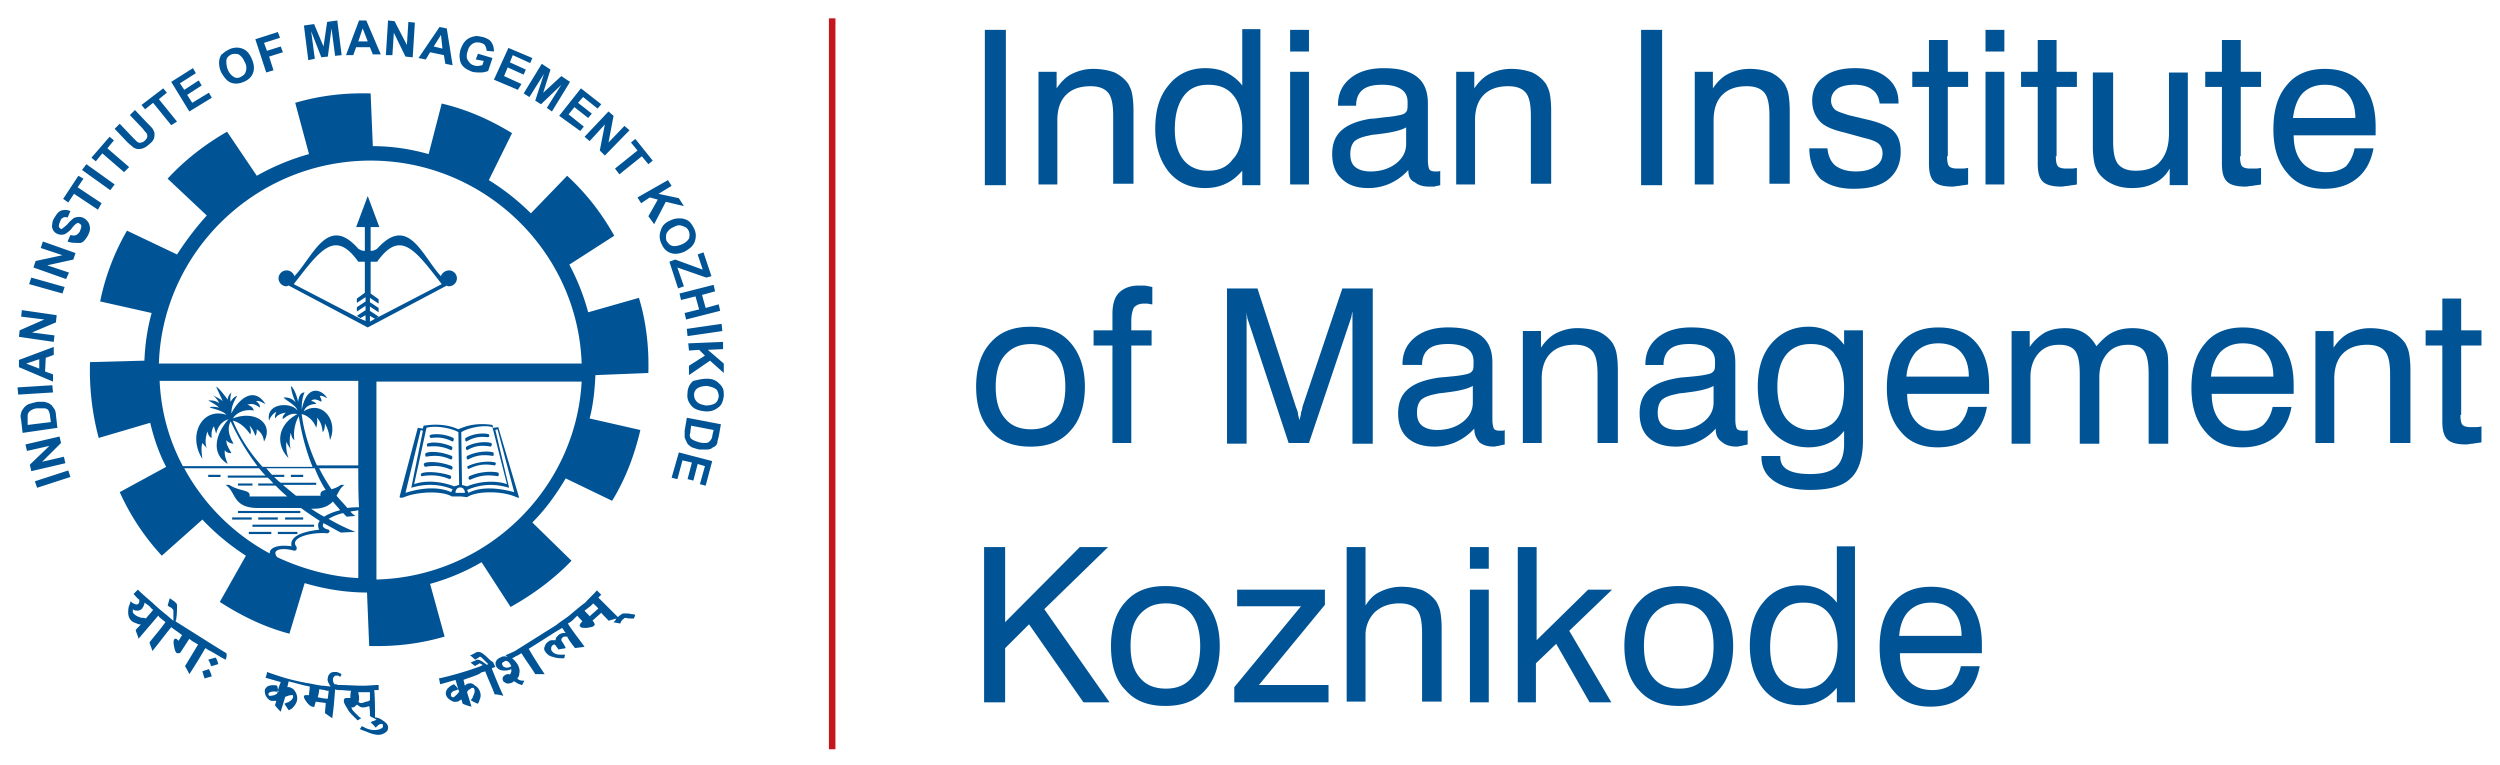 <svg xmlns="http://www.w3.org/2000/svg" width="183" height="56" fill="none" viewBox="0 0 183 56"><g clip-path="url(#a)"><g clip-path="url(#b)"><path fill="#005496" d="M143.534 48.767h1.38c-.16.899-.531 1.639-1.168 2.168-.637.528-1.433.793-2.442.793-1.168 0-2.07-.37-2.707-1.163-.69-.793-1.008-1.85-1.008-3.173 0-1.427.318-2.485 1.008-3.278.637-.793 1.593-1.163 2.76-1.163 1.168 0 2.123.37 2.76 1.11s.956 1.745.956 3.12v.634h-5.998c0 .846.212 1.534.637 2.01.424.475 1.008.687 1.751.687.584 0 1.062-.159 1.434-.423.318-.423.53-.793.637-1.322m-4.512-2.22h4.565c0-.794-.213-1.375-.584-1.798-.372-.423-.956-.635-1.646-.635s-1.221.212-1.645.635c-.372.37-.637 1.004-.69 1.797m-3.238-6.504v11.368h-1.327v-1.058c-.372.423-.743.74-1.221.952-.424.211-.955.317-1.486.317-1.115 0-1.964-.37-2.654-1.163-.637-.793-1.008-1.85-1.008-3.172 0-1.375.318-2.432 1.008-3.226.637-.793 1.539-1.216 2.654-1.216.584 0 1.115.106 1.539.318.425.211.85.528 1.168.951V39.99h1.327zm-1.274 7.19c0-1.004-.212-1.797-.637-2.326-.424-.528-1.008-.793-1.858-.793-.796 0-1.38.265-1.804.846-.425.582-.637 1.375-.637 2.432q0 1.428.637 2.22c.424.53 1.061.794 1.804.794.797 0 1.38-.264 1.805-.846.478-.529.69-1.322.69-2.326m-15.605.054c0-1.375.371-2.485 1.061-3.226.69-.793 1.646-1.163 2.92-1.163s2.229.37 2.919 1.163c.69.794 1.062 1.85 1.062 3.226 0 1.374-.372 2.485-1.062 3.225-.69.793-1.645 1.163-2.919 1.163s-2.23-.37-2.92-1.163c-.69-.74-1.061-1.85-1.061-3.225m1.433 0c0 1.004.212 1.797.69 2.326q.637.793 1.911.793c.796 0 1.433-.264 1.858-.793.424-.529.637-1.322.637-2.326s-.213-1.798-.637-2.327-1.062-.793-1.858-.793c-.849 0-1.433.264-1.911.793s-.69 1.27-.69 2.327m-9.236 4.124V40.043h1.38v6.82l3.769-3.7h1.752l-3.132 3.013 3.078 5.234h-1.592l-2.442-4.282-1.486 1.428v2.855zm-3.503 0v-8.248h1.38v8.248zm0-9.782v-1.586h1.38v1.586zm-3.503 9.782v-5.076c0-.793-.106-1.375-.372-1.692q-.398-.476-1.274-.476c-.743 0-1.327.212-1.804.635a2.35 2.35 0 0 0-.69 1.691v4.865h-1.38V40.043h1.38v4.283c.265-.423.583-.793 1.061-1.005a3.5 3.5 0 0 1 1.539-.37c.637 0 1.168.106 1.593.264.425.212.743.476 1.008.846.107.212.213.423.266.688s.106.687.106 1.269v5.34h-1.433zm-7.113-8.248v1.11l-4.83 5.869h5.096v1.268h-6.9V50.3l4.883-5.921H90.56v-1.216zm-15.658 4.124c0-1.375.371-2.485 1.061-3.226.69-.793 1.646-1.163 2.92-1.163s2.23.37 2.92 1.163c.69.794 1.06 1.85 1.06 3.226 0 1.374-.37 2.485-1.06 3.225-.69.793-1.646 1.163-2.92 1.163s-2.23-.37-2.92-1.163c-.743-.74-1.061-1.85-1.061-3.225m1.433 0c0 1.004.212 1.797.69 2.326q.638.793 1.91.793c.797 0 1.434-.264 1.859-.793.424-.529.637-1.322.637-2.326s-.213-1.798-.637-2.327-1.062-.793-1.858-.793c-.85 0-1.433.264-1.911.793s-.69 1.27-.69 2.327M72.036 51.41V40.043h1.54v5.499l5.467-5.499h2.07l-4.671 4.547 4.777 6.82h-1.911l-3.981-5.71-1.752 1.745v3.965zm108.069-21.043c0 .37.053.634.159.74s.319.159.584.159h.319c.106 0 .265 0 .477-.053v1.163c-.212.053-.424.053-.637.105-.159 0-.371.053-.477.053-.637 0-1.115-.105-1.38-.37-.266-.264-.372-.687-.372-1.322v-5.551h-1.221v-1.11h1.221v-2.327h1.38v2.327h1.486v1.11h-1.486v5.076zm-5.149 2.115v-5.076c0-.793-.106-1.375-.371-1.692q-.398-.476-1.274-.476c-.796 0-1.38.212-1.805.635-.424.423-.637 1.057-.637 1.85v4.706h-1.38v-8.195h1.327v1.216c.319-.476.69-.846 1.115-1.058.425-.211.955-.37 1.539-.37.637 0 1.168.106 1.593.265.424.21.743.475 1.008.845.106.212.212.423.265.688s.107.687.107 1.269v5.34h-1.487zm-8.598-2.697h1.38c-.16.899-.531 1.64-1.168 2.168s-1.433.793-2.442.793c-1.168 0-2.07-.37-2.707-1.163-.69-.793-1.008-1.85-1.008-3.173 0-1.427.318-2.485 1.008-3.278.637-.793 1.593-1.163 2.76-1.163 1.168 0 2.123.37 2.76 1.11s.956 1.745.956 3.12v.634h-5.998c0 .846.212 1.534.637 2.01.424.475 1.008.687 1.751.687.584 0 1.062-.159 1.381-.423.371-.37.583-.793.69-1.322m-4.512-2.22h4.565c0-.794-.213-1.375-.584-1.798-.372-.423-.956-.635-1.646-.635s-1.221.212-1.645.635c-.372.423-.637 1.057-.69 1.797m-4.565 4.917v-5.076c0-.846-.106-1.375-.318-1.692s-.637-.476-1.168-.476c-.69 0-1.168.212-1.539.635-.372.423-.584 1.004-.584 1.744v4.865h-1.433v-5.076c0-.846-.107-1.375-.319-1.692s-.637-.476-1.168-.476c-.69 0-1.167.212-1.539.635s-.584 1.004-.584 1.744v4.865h-1.38v-8.248h1.327v1.163c.319-.476.69-.793 1.115-1.058.424-.211.902-.317 1.486-.317.531 0 .955.106 1.327.317.371.212.69.529.955 1.005.372-.423.743-.793 1.168-1.005s.902-.317 1.486-.317c.531 0 1.009.106 1.38.265.425.21.69.475.903.845.106.212.212.476.265.74.053.318.053.74.053 1.375v5.235zm-13.217-2.697h1.38c-.159.899-.53 1.64-1.167 2.168s-1.433.793-2.442.793c-1.168 0-2.07-.37-2.707-1.163-.69-.793-1.009-1.85-1.009-3.173 0-1.427.319-2.485 1.009-3.278.637-.793 1.592-1.163 2.76-1.163s2.123.37 2.76 1.11.956 1.745.956 3.12v.634h-5.998c0 .846.212 1.534.637 2.01.424.475 1.008.687 1.751.687.584 0 1.062-.159 1.38-.423.372-.37.584-.793.69-1.322m-4.511-2.22h4.564c0-.794-.212-1.375-.583-1.798-.372-.423-.956-.635-1.646-.635s-1.221.212-1.645.635c-.372.423-.637 1.057-.69 1.797m-4.512 3.912c-.319.423-.69.74-1.168.952-.424.211-.955.317-1.486.317-1.115 0-2.017-.423-2.707-1.216s-1.009-1.903-1.009-3.225.319-2.38 1.009-3.173 1.592-1.216 2.707-1.216a3.2 3.2 0 0 1 1.433.318c.425.211.796.528 1.168 1.004v-1.057h1.38v8.09c0 1.268-.319 2.22-.902 2.748-.584.582-1.593.846-2.973.846-1.115 0-1.964-.211-2.601-.634s-.955-1.005-.955-1.798v-.053h1.38v.053c0 .423.159.74.531.952.371.211.902.317 1.645.317.902 0 1.486-.159 1.911-.529.372-.317.584-.898.584-1.639v-1.057zm-2.495-6.292c-.796 0-1.38.265-1.805.793-.424.53-.636 1.322-.636 2.327s.212 1.744.636 2.326a2.27 2.27 0 0 0 1.805.846c.849 0 1.486-.264 1.858-.74.425-.529.584-1.27.584-2.327q0-1.585-.637-2.379c-.319-.581-.956-.846-1.805-.846m-7.112 3.067q-.558.317-1.911.476c-.319.053-.584.053-.743.105-.531.106-.85.212-1.115.423q-.319.318-.319.952c0 .423.107.74.372.952q.398.317 1.115.317c.743 0 1.38-.212 1.857-.582s.744-.846.744-1.427zm.159 3.12a4 4 0 0 1-1.38 1.004 3.8 3.8 0 0 1-1.54.317c-.849 0-1.486-.212-1.963-.634s-.69-1.058-.69-1.798.212-1.322.69-1.745c.477-.423 1.167-.687 2.123-.846.265-.053.584-.053 1.008-.105.69-.053 1.168-.16 1.327-.212a.55.55 0 0 0 .319-.264c.053-.106.053-.318.053-.635q0-.634-.478-.951c-.318-.212-.796-.318-1.38-.318-.637 0-1.115.106-1.433.37-.319.265-.478.635-.478 1.163h-1.327v-.052c0-.846.319-1.48.902-1.957.584-.475 1.381-.74 2.442-.74 1.115 0 1.911.212 2.442.635s.796 1.057.796 1.956v4.124c0 .37.053.582.106.687s.212.159.425.159h.159c.053 0 .159 0 .212-.053v1.057c-.159.053-.318.053-.424.106-.106 0-.266.053-.372.053-.478 0-.796-.106-1.061-.317-.372-.265-.478-.529-.478-1.005m-8.652 1.11v-5.076c0-.793-.106-1.375-.372-1.692q-.398-.476-1.274-.476c-.796 0-1.38.212-1.804.635s-.637 1.057-.637 1.85v4.706h-1.38v-8.195h1.327v1.216c.318-.476.69-.846 1.114-1.058.425-.211.956-.37 1.54-.37.637 0 1.167.106 1.592.265.425.21.743.475 1.009.845.106.212.212.423.265.688s.106.687.106 1.269v5.34h-1.486zm-9.13-4.23q-.556.317-1.911.476c-.318.053-.583.053-.743.105-.53.106-.849.212-1.114.423q-.32.318-.319.952c0 .423.106.74.372.952q.398.317 1.114.317c.744 0 1.381-.212 1.858-.582s.743-.846.743-1.427zm.106 3.12a4 4 0 0 1-1.38 1.004 3.8 3.8 0 0 1-1.539.317c-.849 0-1.486-.212-1.964-.634s-.69-1.058-.69-1.798.212-1.322.69-1.745 1.168-.687 2.123-.846c.266-.053.584-.053 1.009-.105.69-.053 1.168-.16 1.327-.212a.54.54 0 0 0 .318-.264c.053-.106.053-.318.053-.635q0-.634-.477-.951c-.319-.212-.796-.318-1.38-.318-.637 0-1.115.106-1.433.37-.319.265-.478.635-.478 1.163h-1.433v-.052c0-.846.318-1.48.902-1.957.584-.475 1.38-.74 2.442-.74 1.114 0 1.91.212 2.441.635s.796 1.057.796 1.956v4.124c0 .37.054.582.107.687s.212.159.424.159h.159c.054 0 .16 0 .213-.053v1.057c-.159.053-.319.053-.425.106-.106 0-.265.053-.371.053-.478 0-.797-.106-1.062-.317-.212-.265-.372-.529-.372-1.005m-16.666-8.566v9.676h-1.434V21.115h2.23l2.813 8.671c.106.264.16.423.16.582.052.158.052.264.105.37.053-.212.107-.37.107-.529.053-.159.106-.317.106-.423l2.92-8.67h2.228v11.367H99v-9.676c-.053.159-.053.317-.106.476l-.16.476-2.918 8.67h-1.487l-2.866-8.67-.16-.476c0-.106-.052-.317-.052-.476m-9.82 9.676v-7.191h-1.38v-1.11h1.38v-1.216c0-.688.16-1.216.478-1.534.318-.317.796-.528 1.433-.528h.371c.16 0 .372.052.637.105v1.27c-.159 0-.265-.053-.371-.053h-.266c-.318 0-.53.105-.69.264-.106.158-.212.529-.212 1.004v.688h1.486v1.11h-1.486v7.138h-1.38zm-9.979-4.177c0-1.375.372-2.485 1.062-3.226.69-.792 1.645-1.163 2.92-1.163 1.273 0 2.228.37 2.918 1.163.69.794 1.062 1.851 1.062 3.226s-.371 2.485-1.062 3.225c-.69.793-1.645 1.163-2.919 1.163s-2.23-.37-2.92-1.163c-.69-.74-1.06-1.798-1.06-3.225m1.433 0c0 1.004.213 1.797.69 2.326q.638.793 1.911.793c.796 0 1.433-.264 1.858-.793s.637-1.322.637-2.326-.212-1.798-.637-2.327-1.062-.793-1.858-.793c-.85 0-1.433.265-1.91.793-.478.53-.69 1.322-.69 2.327m99.47-17.448h1.381c-.16.899-.531 1.64-1.168 2.168s-1.433.793-2.442.793c-1.168 0-2.07-.37-2.707-1.163-.69-.793-1.008-1.85-1.008-3.173 0-1.427.318-2.485 1.008-3.278.637-.793 1.593-1.163 2.76-1.163 1.168 0 2.123.37 2.76 1.11s.956 1.745.956 3.12v.634h-5.998c0 .846.212 1.534.637 2.01.424.475 1.008.687 1.751.687.584 0 1.062-.159 1.434-.423.318-.37.53-.793.636-1.322m-4.511-2.22h4.565c0-.794-.213-1.375-.584-1.798-.372-.423-.956-.635-1.646-.635s-1.221.212-1.645.635c-.372.423-.584 1.004-.69 1.797m-3.875 2.802c0 .37.053.634.159.74s.319.159.584.159h.319c.106 0 .265 0 .477-.053v1.216c-.212.053-.424.053-.637.105-.159 0-.371.053-.477.053-.637 0-1.115-.105-1.38-.37-.266-.264-.372-.687-.372-1.322V6.364h-1.221v-1.11h1.221V2.927h1.38v2.327h1.486v1.11h-1.486v5.076zm-9.289-6.186v5.075c0 .793.106 1.375.372 1.692q.398.476 1.274.476c.796 0 1.433-.211 1.804-.687q.637-.714.637-2.062V5.307h1.38v8.247h-1.327v-1.216c-.265.476-.637.846-1.114 1.058-.478.264-1.009.37-1.646.37-.584 0-1.061-.106-1.486-.317a2.6 2.6 0 0 1-1.008-.846c-.107-.212-.213-.423-.266-.687a6.6 6.6 0 0 1-.106-1.27v-5.34h1.486zm-4.193 6.186c0 .37.053.634.159.74s.319.159.584.159h.319c.106 0 .265 0 .477-.053v1.216c-.212.053-.424.053-.637.105-.159 0-.371.053-.477.053-.637 0-1.115-.105-1.381-.37-.265-.264-.371-.687-.371-1.322V6.364h-1.221v-1.11h1.221V2.927h1.38v2.327h1.486v1.11h-1.486v5.076zm-5.149 2.115V5.254h1.38v8.248h-1.38zm0-9.782V2.187h1.38v1.586zm-2.813 7.667c0 .37.053.634.159.74s.319.159.584.159h.319c.106 0 .265 0 .477-.053v1.216c-.212.053-.424.053-.637.105-.159 0-.371.053-.477.053-.637 0-1.115-.105-1.38-.37-.266-.264-.372-.687-.372-1.322V6.364h-1.221v-1.11h1.221V2.927h1.38v2.327h1.486v1.11h-1.486v5.076zm-10.085-.582h1.327c.053.582.265 1.005.584 1.269.371.264.849.423 1.486.423.584 0 1.062-.106 1.433-.37.372-.212.531-.582.531-.952 0-.317-.106-.528-.265-.687s-.531-.317-1.009-.423l-1.539-.423c-.903-.212-1.486-.476-1.805-.846s-.531-.846-.531-1.48c0-.74.266-1.322.85-1.745.53-.423 1.327-.635 2.282-.635 1.009 0 1.752.212 2.335.688.584.476.85 1.057.85 1.85v.053h-1.38c-.053-.423-.213-.793-.531-1.005-.319-.264-.796-.37-1.327-.37s-1.009.106-1.274.318c-.265.211-.425.475-.425.846 0 .264.107.475.266.634s.531.264 1.008.423l1.327.317c.956.212 1.646.529 1.964.846.372.37.531.846.531 1.533 0 .846-.318 1.534-.902 2.01s-1.433.687-2.548.687c-1.062 0-1.858-.264-2.442-.74-.477-.529-.796-1.27-.796-2.22m-2.919 2.697V8.479c0-.793-.106-1.375-.372-1.692q-.398-.476-1.274-.476c-.796 0-1.38.212-1.804.635s-.637 1.057-.637 1.85v4.706h-1.38V5.254h1.327V6.47c.318-.476.69-.846 1.114-1.058a3.5 3.5 0 0 1 1.539-.37 4.6 4.6 0 0 1 1.593.265c.424.211.743.475 1.008.846.106.211.213.422.266.687.053.264.106.687.106 1.269v5.34h-1.486zm-9.395 0V2.187h1.539v11.368zm-8.068 0V8.479c0-.793-.107-1.375-.372-1.692q-.398-.476-1.274-.476c-.796 0-1.38.212-1.804.635s-.637 1.057-.637 1.85v4.706h-1.38V5.254h1.326V6.47c.319-.476.691-.846 1.115-1.058a3.5 3.5 0 0 1 1.539-.37 4.6 4.6 0 0 1 1.593.265c.424.211.743.475 1.008.846.106.211.213.422.266.687.053.264.106.687.106 1.269v5.34h-1.486zm-9.13-4.23q-.557.317-1.911.476c-.318.053-.584.053-.743.105-.53.106-.85.212-1.115.423q-.318.319-.318.952c0 .423.106.74.372.952q.398.317 1.114.317c.743 0 1.38-.212 1.858-.582s.743-.846.743-1.427zm.159 3.12a4 4 0 0 1-1.38 1.004 3.8 3.8 0 0 1-1.539.317c-.85 0-1.486-.211-1.964-.687-.478-.423-.69-1.058-.69-1.798s.212-1.322.69-1.745 1.168-.687 2.123-.846c.266 0 .584-.053 1.009-.105.69-.053 1.167-.159 1.327-.212a.54.54 0 0 0 .318-.264c.053-.106.053-.317.053-.635q0-.635-.478-.951c-.318-.212-.796-.318-1.38-.318-.637 0-1.114.106-1.433.37-.318.265-.477.635-.477 1.164h-1.327v-.053c0-.846.318-1.48.902-1.956s1.38-.74 2.442-.74c1.114 0 1.91.21 2.441.634.531.423.796 1.057.796 1.956v4.124c0 .37.054.582.107.687s.212.159.424.159h.159c.054 0 .16 0 .213-.053v1.058c-.159.052-.319.052-.425.105h-.371c-.478 0-.797-.105-1.062-.317-.372-.159-.478-.476-.478-.899m-8.652 1.11V5.254h1.38v8.248h-1.38zm0-9.782V2.187h1.38v1.586zM92.26 2.187v11.368h-1.327v-1.058c-.371.423-.743.74-1.22.952-.425.211-.956.317-1.487.317-1.114 0-1.964-.37-2.654-1.163-.637-.793-1.008-1.85-1.008-3.172 0-1.375.318-2.433 1.008-3.226.637-.793 1.54-1.216 2.654-1.216.584 0 1.115.106 1.54.318.424.211.849.528 1.167.951V2.134h1.327zm-1.327 7.138c0-1.005-.212-1.798-.637-2.327-.424-.528-1.008-.793-1.858-.793-.796 0-1.38.265-1.804.846-.425.582-.637 1.375-.637 2.432q0 1.428.637 2.221c.424.529 1.061.793 1.805.793.796 0 1.38-.264 1.804-.846.478-.476.69-1.269.69-2.326m-9.448 4.23V8.479c0-.793-.106-1.375-.371-1.692q-.399-.476-1.274-.476c-.796 0-1.38.212-1.805.635s-.637 1.057-.637 1.85v4.706h-1.38V5.254h1.327V6.47c.318-.476.69-.846 1.115-1.058.424-.211.955-.37 1.539-.37.637 0 1.168.106 1.592.265.425.211.743.475 1.009.846.106.211.212.422.265.687.053.264.106.687.106 1.269v5.34h-1.486zm-9.395 0V2.187h1.54v11.368z"/><path fill="#C4161C" d="M61.155 1.34h-.478v53.507h.477z"/><path fill="#005496" fill-rule="evenodd" d="M42.577 27.935H27.555v14.487c8.068-.212 14.597-6.61 15.022-14.487m-30.945-1.322h30.945c-.266-8.195-7.113-14.857-15.446-14.857-8.387 0-15.234 6.662-15.5 14.857m14.013 10.839c.106.105.212.211.371.317l-.637.053-.265-.265a4 4 0 0 0-1.062.423c.637.37 1.274.688 1.964.952l-1.061.053c-.425-.212-.85-.476-1.274-.687-.107.211-.053.37.371.475.106.106.106.159-.053.265-1.22-.106-2.866.317-2.282 1.004 0 .212 0 .265-.213.265-.69-.212-1.698-.159-1.22.475 1.804.847 3.874 1.428 5.944 1.534v-4.97c-.159.053-.371.053-.584.106m-1.274-.74c-.266.264-.637.528-1.433.528h-.16c.319.212.637.423.956.582.318-.212.743-.37 1.167-.476-.159-.212-.371-.423-.53-.635m-5.414-2.433h-5.468a15.44 15.44 0 0 0 6.264 6.24c-.053-.37.477-.688 1.592-.53-.16-.687.69-1.057 2.017-1.216-.106-.264-.106-.475.053-.634-.477-.317-.955-.635-1.38-.952h-3.238c-1.804-.053-1.486-1.163-2.282-1.692h.265c.85.53 1.593.318 1.487.846h2.76a12 12 0 0 1-.85-.793h-1.273v-.158h1.114c-.16-.159-.265-.318-.425-.423h-2.919v-.159h2.76c-.212-.211-.318-.37-.477-.529m4.087 0h-3.557c.16.159.266.318.425.476h.902v.159h-.743c.16.158.319.317.478.423h2.6v.158h-2.44q.477.398.955.793h1.804c-.053-.264.107-.37.372-.422a9 9 0 0 1-.796-1.587m3.184 0h-2.866c.266.53.584 1.058.903 1.534.212-.053.477-.159.69-.318h.265c-.319.212-.425.53-.584.793.265.318.53.582.796.9.319-.054.584-.054.85-.054-.054-.951-.054-1.903-.054-2.855m-12.845-.158h5.467a17.3 17.3 0 0 1-1.963-3.278c-.213.423-.213.898.212 1.639-.16 0-.425-.106-.531-.265 0 .37.212.635.372.952-.213 0-.372-.053-.478-.211-.053.37.106.74.212 1.004-1.061-.634-1.114-1.903.053-3.278-.424.159-.743.423-.902 1.057l-.16-.528c-.159.158-.212.581-.159.846q-.239-.08-.318-.476c-.106.317-.212.793-.053 1.216l-.319-.37c-.106.317-.053.687 0 1.163-1.114-1.745 0-3.807 1.752-3.225-.16-.212-.584-.37-1.22-.529.158-.106.424-.053.69 0-.213-.211-.532-.37-.797-.529.265 0 .53 0 .796.212-.053-.212-.265-.423-.424-.582.159.106.53.265.69.423-.107-.264-.372-.793-.478-1.057.212.106.53.529.85.951 0-.21.105-.37.265-.528-.053.211-.107.423-.053.687.106-.211.318-.423.477-.423-.265.423-.424.793-.424 1.27.53-1.058 1.645-2.01 2.494-.688-.265-.106-.424-.265-.69-.212.213.159.319.318.266.476-.319-.264-.584-.317-.903-.211.213.053.425.211.478.423-.637-.106-1.22.105-1.54.581 1.646-.634 3.026.37 2.283 1.692-.053-.37-.16-.634-.53-.899 0 .159 0 .37-.107.476-.106-.317-.265-.581-.424-.74.053.211.159.423.053.634-.478-.687-.903-.898-1.274-1.004.477 1.163 1.22 2.326 2.176 3.384h3.662c-.477-1.164-.796-2.38-1.008-3.701-.266.423-.425 1.163-.319 1.744-.159-.105-.212-.264-.265-.528-.106.317-.106.898 0 1.216-.106-.212-.265-.37-.318-.582-.053.37 0 .846.159 1.216-.956-.952-.85-2.432.637-3.225-.478-.106-.796.159-1.062.37-.053-.159.053-.317.213-.476-.372.053-.69.212-.744.423-.106-.158 0-.317.053-.476-.159.053-.424.318-.53.635-.266-1.322 1.645-1.375 2.07-.74-.053-.37-.85-.74-1.009-.952.106 0 .531-.053.903.37-.213-.37-.319-.846-.372-1.216.212.159.425.634.53 1.163.054-.37.16-.687.479-.687-.16.317-.213.74-.213 1.269.425-2.115 1.646-1.322 1.858-.846-.212-.106-.372-.212-.53-.159.052.159.159.264.105.423-.265-.159-.584-.264-.743-.053.16 0 .319.106.372.212-.478 0-.796.211-.902.528 1.326-.846 2.547.688 1.91 2.115-.053-.476-.159-.846-.371-1.216q0 .476-.16.635c-.052-.37-.106-.74-.424-1.058.053.265 0 .529-.053.74-.16-.475-.584-.898-1.062-1.004.16 1.322.584 2.59 1.115 3.754h3.025v-6.186H11.685c.106 2.273.69 4.335 1.698 6.239m-6.157-2.062a19.2 19.2 0 0 1-.637-5.552l3.981-.106c.053-1.216.212-2.326.53-3.489l-3.768-.846a17.1 17.1 0 0 1 1.964-5.181l3.663 1.744a22.6 22.6 0 0 1 2.176-2.855l-2.866-2.696c1.274-1.375 2.707-2.485 4.352-3.437l2.176 3.225a17.2 17.2 0 0 1 3.822-1.586L21.61 7.526c1.805-.528 3.61-.74 5.52-.687l.16 3.86c1.433 0 2.76.211 4.087.581l.956-3.7c1.804.422 3.503 1.162 5.148 2.167l-1.698 3.437a17.3 17.3 0 0 1 3.078 2.432l2.654-2.75c1.38 1.27 2.495 2.697 3.45 4.389l-3.29 2.115a16.5 16.5 0 0 1 1.38 3.49l3.715-1.058c.53 1.744.743 3.595.69 5.498l-3.875.159c-.053 1.11-.159 2.168-.424 3.172l3.715.846c-.424 1.798-1.061 3.543-2.07 5.182l-3.397-1.64c-.69 1.164-1.486 2.274-2.442 3.226l2.867 2.802c-1.274 1.322-2.76 2.432-4.459 3.384l-2.123-3.278a15.8 15.8 0 0 1-3.769 1.586l1.062 3.86c-1.805.528-3.61.74-5.52.687l-.16-3.913c-1.592 0-3.131-.264-4.564-.687l-1.115 3.7c-1.805-.475-3.45-1.268-5.096-2.325l1.911-3.384a17 17 0 0 1-3.185-2.644l-2.972 2.644a17.3 17.3 0 0 1-3.079-4.653l3.397-1.85c-.53-1.005-.902-2.115-1.167-3.226zM27.131 16.62v1.745q.239 0 .477-.159c2.283-2.537 3.291.53 4.671 2.01.053-.212.319-.423.584-.423.319 0 .584.264.584.581a.59.59 0 0 1-.584.582c-.053 0-.106 0-.159-.053l-5.786 3.066-5.785-3.066c-.053 0-.106.053-.16.053a.59.59 0 0 1-.583-.582c0-.317.265-.581.584-.581.265 0 .477.158.584.422 1.38-1.48 2.441-4.546 4.67-2.009q.24.159.478.159V16.62h-.637l.85-2.273.849 2.273zm0 2.538h.477c1.699-2.38 2.76-.899 4.725 1.64l-4.884 2.537-.371.211v-.422l.371.21.266-.158-.637-.423v-.317l.637.423v-.317l-.637-.423v-.317l.637.423v-.318l-.584-.423zm-.425 0h-.478c-1.698-2.38-2.76-.899-4.724 1.64l4.884 2.537.371.159v-.423l-.371.211-.266-.159.637-.422v-.318l-.637.423v-.317l.637-.423v-.317l-.637.423v-.317l.584-.423zm-7.802 18.717h1.433v.158h-1.433zm-2.76-3.12h-.903v.159h.902zm6.05 0h-.902v.159h.902zm-4.777.635h1.062v.158h-1.062zm3.45 2.485h1.327v.158h-1.327zm-3.874 0h1.433v.158h-1.433zm3.344 1.057h1.433v.159h-1.433zm-2.177 0h1.699v.159h-1.646v-.159zm.319-.529h4.512v.159h-4.512zM17.364 37.4h4.618v.158h-4.565V37.4zM37.906 48.66c.106.212.16.423.106.635a.48.48 0 0 1-.16.37s.054 0 .054.053c.053 0 .053.053.106.053.106.053.212.053.318.053h.053l-.159.317h-.053c-.106-.053-.159-.053-.265-.106s-.16-.106-.266-.159c0 0-.053 0-.106.053s-.053.053-.106.053c-.106.053-.212.053-.318.053a1.2 1.2 0 0 1-.266-.159q-.16-.317.16-.475c.053-.053.159-.053.212-.053s.106 0 .106.053c0-.053.053-.053.053-.106s.053-.106.053-.106v-.211c-.212.105-.371.105-.53.105-.266 0-.478-.105-.585-.317a.45.45 0 0 1 0-.37.54.54 0 0 1 .319-.264c.16-.106.318-.106.53-.053-.052-.053-.105-.053-.158-.106.212-.106.477-.211.69-.317l3.025-1.904c.319-.264.69-.475 1.008-.74.372-.317.744-.634 1.115-.899.266-.317.584-.581.85-.898l.318.317-.212.211 1.433 1.428.053-.053c.053-.053.159-.106.212-.159s.16-.053.212-.053c.213 0 .372 0 .531.053.053 0 .16 0 .266.053-.053.106-.053.159-.107.265-.212 0-.424 0-.637-.053-.053 0-.053.053-.159.106a.7.7 0 0 0-.159.211s0 .053-.053.106c-.16-.053-.319-.053-.478-.106l.106-.106c.053-.053.053-.105.107-.158-.213.053-.372.105-.584.158-.16-.211-.372-.37-.531-.581-.212.211-.425.37-.637.581.053.053.106.106.106.159a.16.16 0 0 1 .053.106c0 .052 0 .052-.053.105-.106.106-.265.106-.53.159-.266 0-.425 0-.478-.106q-.08-.08 0-.158s0-.053.053-.106l.106-.106c-.106-.158-.266-.264-.372-.423l-.318.317c-.106.106-.212.159-.372.265.372.581.797 1.11 1.221 1.692-.212.053-.425.053-.69.105-.212-.264-.425-.528-.584-.846h-.053c-.106 0-.212 0-.265.053s-.106.106-.106.159 0 .106.053.158c.106.16.212.318.265.476-.212.053-.371.053-.53.106-.054-.106-.16-.211-.213-.317-.053 0-.053-.053-.053-.053-.053 0-.106 0-.16.053-.053.053-.106.106-.106.211 0 .106 0 .159.053.212.107.158.319.264.584.264h.372c0 .106-.053.212-.053.264h-.265c-.213 0-.425-.052-.584-.105a.81.81 0 0 1-.531-.37.325.325 0 0 1-.053-.37c.053-.159.106-.265.265-.37a.4.4 0 0 1 .266-.106h.265c0-.106.053-.159.053-.212l.212-.211c.107-.053.213-.106.372-.106h.106c-.106-.106-.16-.264-.265-.37-.053.053-.106.053-.16.106-.053 0-.053.053-.106.053-.69.422-1.327.846-2.017 1.269-.053.052-.106.052-.159.105.372.635.743 1.216 1.168 1.85h-.69c-.319-.528-.69-1.004-1.009-1.533-.106.053-.159.106-.265.159-.16.053-.266.159-.425.212.212.158.319.317.425.475m-.478.106c-.053-.106-.106-.211-.16-.264-.105-.106-.212-.159-.318-.106-.053.053-.106.053-.159.106s-.053.105 0 .211.106.106.266.159c.106 0 .212 0 .371-.106m-21.922.74c-.159.053-.371.106-.53.159a7 7 0 0 1-.16-.529l.478-.158c.106.211.16.37.212.528m.478-.898c-.16.052-.318.105-.53.158-.054-.158-.107-.317-.213-.476.16-.053.372-.105.53-.158.107.105.16.317.213.476m.53-.318c-.424-.211-.795-.476-1.22-.687-.106-.053-.16-.106-.265-.159a37 37 0 0 1-1.168 1.904c-.106-.212-.212-.423-.319-.582l.956-1.586c-.106-.053-.16-.106-.265-.159a1.6 1.6 0 0 1-.372-.264c-.212.317-.372.582-.584.899q-.08.159-.16.158h-.158c-.107-.052-.16-.211-.213-.475-.053-.265-.053-.423 0-.53.053-.052.053-.052.106-.052.054 0 .107 0 .107.053.053.053.106.053.106.106.106-.159.159-.265.265-.423-.265-.212-.53-.37-.796-.582-.478.582-.902 1.163-1.38 1.745-.053-.212-.16-.423-.212-.635.371-.476.796-.951 1.167-1.48-.106-.106-.212-.159-.318-.264-.106-.053-.16-.159-.212-.212-.478.582-.956 1.11-1.434 1.692-.053-.212-.159-.423-.212-.634.106-.16.265-.265.372-.423-.107 0-.213 0-.266-.053-.159-.053-.318-.106-.424-.212-.213-.211-.266-.476-.213-.899 0-.105.107-.317.16-.528.106.105.159.158.212.158.16.106.318.106.372 0 .052-.053.052-.105.052-.158v-.106c-.159-.106-.265-.264-.424-.423l.318-.317c.319.317.69.634 1.062.951.265.265.584.53.902.794.213.158.425.37.637.528v-.74c0-.053-.053-.106-.106-.159l-.053-.053a1.2 1.2 0 0 1-.265-.158c.053-.159.106-.37.159-.529.106.053.212.159.318.212l.16.158c.053.053.053.106.053.159 0 .264 0 .581-.053.952 0 .053-.054.158-.054.211 1.274.793 2.495 1.586 3.716 2.326.053.212 0 .318-.053.476m-5.838-3.013c.16-.212.372-.423.531-.635-.053-.053-.16-.106-.212-.211-.106-.106-.266-.212-.425-.318 0 .053 0 .159-.053.212 0 .053-.053.106-.106.211q-.16.159-.319.159c-.159 0-.265 0-.371-.106v.212c0 .053.053.105.106.158.106.106.319.212.53.265.107 0 .213 0 .32.053m17.729 7.983c0 .159-.053.265-.213.37a.86.86 0 0 1-.477.159c-.213 0-.478-.053-.85-.212-.106-.052-.318-.105-.53-.211.053-.053.106-.159.159-.212l.318.16c.266.105.531.158.796.105.107 0 .213-.053.319-.106s.106-.106.106-.211c0-.053 0-.053-.053-.106h-.106a.4.4 0 0 0-.212.106l-.16.158c-.106-.106-.212-.264-.371-.37.053-.053.106-.106.212-.106.053-.053.16-.053.212-.105-.159-.106-.318-.159-.477-.265 0-.264 0-.476-.053-.74-.053.053-.16.053-.16.053-.106.053-.212.053-.318.053-.053 0-.106 0-.212-.053-.053-.053-.16-.106-.213-.159 0 .053 0 .053-.053.053l-.106.106c-.053.053-.106.053-.16.053h-.105c.053.053.053.053.053.105.053.106.159.212.212.265l.319.317c.053.053.106.053.159.106-.106.053-.16.106-.266.158l-.265-.264c-.212-.211-.372-.37-.478-.581-.159-.265-.265-.423-.265-.582 0-.053 0-.106.053-.159s.106-.053.16-.053h.265c0-.158 0-.37.053-.528-.266 0-.584-.053-.85-.053-.106 0-.212 0-.318-.053-.053.687-.106 1.428-.212 2.115-.16-.106-.372-.264-.531-.37 0-.265.053-.476.053-.74-.265-.053-.478-.053-.743-.106 0 .053 0 .106-.053.211 0 .053 0 .106-.053.159 0 0-.053.053-.107 0-.106 0-.265-.106-.424-.317-.16-.212-.213-.317-.213-.423 0-.053.054-.106.107-.106h.265c0-.212.053-.423.053-.635-.106 0-.212-.052-.318-.052-.425-.106-.796-.212-1.221-.318-.053.159-.053.265-.106.423h.106c.053 0 .106 0 .16.053.158.053.265.159.37.37a.88.88 0 0 1 .054.635q-.08.237-.319.476c-.053.053-.159.105-.265.158l-.319-.476c.107-.052.213-.105.266-.105.212-.106.318-.212.371-.37v-.106c0-.053-.053-.053-.053-.053-.053 0-.159 0-.318.053-.106.053-.213.053-.213.106-.106.37-.212.687-.318 1.057a3.4 3.4 0 0 1-.425-.476c.053-.106.053-.211.107-.317h-.373c-.158-.053-.265-.159-.37-.317-.107-.159-.107-.37-.107-.476a.48.48 0 0 1 .319-.317c.212-.053.424-.053.584 0 .053.158.053.317.106.475-.16-.052-.266-.052-.319-.052-.212 0-.371.053-.424.158 0 .053 0 .106.053.159.106 0 .212 0 .371-.053.053 0 .106-.053.213-.106a5 5 0 0 1 .265-.846l-1.115-.317c.053-.159.107-.264.107-.423.743.264 1.539.529 2.335.687.16.053.318.053.478.106.424.053.796.159 1.22.212.213 0 .425.052.637.052-.053-.052-.106-.105-.106-.158-.106-.159-.159-.317-.106-.476q0-.158.16-.317c.106-.106.265-.106.424-.106.106 0 .212.053.318.106.053 0 .053.053.107.106-.053.052-.107.105-.107.158-.053 0-.053-.053-.053-.053-.053-.053-.106-.053-.159-.053-.106 0-.16 0-.212.053-.053.053-.106.106-.106.212 0 .105 0 .158.053.264 0 .053.053.053.053.106.106 0 .159 0 .265.053.637 0 1.221.053 1.858.053.371 0 .743-.053 1.115-.053v.37h-.319c.053.687.053 1.322.053 2.009q.24 0 .478.159c.425.264.478.423.478.581m-1.327-2.009v-.581h-.85c0 .105.053.264.053.317v.158c0 .106 0 .159-.053.212l.053.053c.054.053.107.053.16.053.106 0 .212-.053.371-.106a.4.4 0 0 0 .266-.106m-3.079-.106c0-.211.053-.37.053-.581-.106 0-.212 0-.265-.053-.16 0-.266-.053-.425-.053 0 .212-.053.37-.106.582.265.053.478.105.743.105m9.926-1.374c.053.158.053.264.106.423l.106-.106c.053 0 .053-.053.16-.053q.238-.08.477.159c.212.105.319.317.372.475.053.212.053.37-.053.582 0 .053-.054.159-.107.264a2.5 2.5 0 0 1-.53-.264c.106-.106.159-.211.159-.264.106-.212.16-.37.106-.529 0-.053-.053-.053-.053-.106h-.106c-.053 0-.16.106-.266.159-.106.106-.106.158-.106.158.106.37.213.688.319 1.058a3 3 0 0 1-.637-.212c-.053-.105-.053-.211-.106-.317-.053.053-.106.053-.16.106-.053.053-.106.053-.159.053-.16.053-.318 0-.478-.106s-.265-.211-.318-.37 0-.317.106-.476q.24-.238.478-.317a2.3 2.3 0 0 1 .318.37c-.159.053-.212.106-.318.106-.212.105-.266.264-.212.37 0 .053.053.106.159.106.053 0 .159-.106.265-.212.053-.053.106-.106.16-.211-.107-.265-.16-.53-.266-.846l-1.115.317c-.053-.159-.053-.317-.106-.423a24 24 0 0 0 2.76-.793c.16-.053.319-.106.478-.212h-.053c-.106-.052-.16-.105-.212-.105 0 0-.054.053-.16.105-.053 0-.106.053-.159.106-.106-.106-.212-.158-.318-.264a2.6 2.6 0 0 1 .371-.159c.053-.053.106-.053.16-.053.052 0 .212.053.424.212.053.053.106.053.212.158.053 0 .107-.052.107-.052l-.213-.212-.265-.264c-.053-.053-.053-.053-.106-.053s-.053 0-.107.053c-.106.053-.159.105-.265.158a2.3 2.3 0 0 0-.371-.317 1.6 1.6 0 0 0 .424-.211.46.46 0 0 1 .372 0c.106.052.265.158.53.422.054.053.16.16.319.265h.053v.053l.16.317c-.107.053-.213.053-.266.106.265.687.53 1.322.85 2.009-.213-.053-.425-.106-.638-.106-.212-.582-.477-1.11-.69-1.692-.106.053-.212.053-.318.106-.106.159-1.221.476-1.274.529m9.395-5.499-.106.106c-.16.105-.266.211-.425.317.106.159.265.264.372.423.212-.212.424-.37.637-.582-.107-.105-.266-.264-.372-.37zm6.37-11.156 2.441.635-.478 1.797-.424-.105.371-1.322-.53-.159-.319 1.216-.425-.106.319-1.216-.69-.158-.372 1.374-.424-.105zm2.547-1.639-1.645-.317-.053.37c0 .159-.053.264-.053.317 0 .106.053.159.053.212a.7.7 0 0 0 .212.158c.106.053.265.106.425.159.212.053.371.053.477.053a.4.4 0 0 0 .266-.106.7.7 0 0 0 .159-.211c.053-.053.053-.212.106-.423zm.531-.423-.16.899c-.052.211-.105.37-.105.476a.48.48 0 0 1-.319.317.6.6 0 0 1-.424.159h-.584c-.213-.053-.372-.106-.531-.159-.16-.106-.319-.211-.372-.37-.053-.106-.106-.212-.159-.37v-.476l.16-.952zm-1.008-2.802c-.266 0-.531.053-.69.159a.56.56 0 0 0-.266.475c0 .212.053.37.212.53.16.158.372.21.637.264.266 0 .531-.053.69-.16.16-.105.213-.264.266-.475a.9.9 0 0 0-.16-.529c-.212-.158-.424-.211-.69-.264m0-.529q.398 0 .636.159c.107.053.213.159.319.264s.16.212.212.317c.053.16.053.37.053.53-.053.37-.159.687-.424.845-.266.212-.584.317-1.009.264s-.743-.158-.955-.422c-.213-.265-.319-.53-.266-.9 0-.37.16-.687.425-.898.265-.053.584-.159 1.009-.159m-1.38-2.59 2.547-.106v.528l-1.114.053 1.167 1.005v.687l-1.008-.899-1.54 1.058v-.687l1.168-.74-.424-.424-.744.053zm-.107-1.058 2.548-.37.053.529-2.548.37zm-.53-2.59 2.494-.635.106.476-.955.264.265.952.956-.265.106.476-2.495.635-.106-.476 1.062-.264-.266-.952-1.061.264zm-.744-2.327.425-.159 2.017.74-.372-1.11.425-.158.584 1.744-.372.106-2.123-.74.478 1.375-.425.158zm.319-2.538a.95.95 0 0 0-.531.476.9.9 0 0 0 0 .529c.106.158.212.317.425.37.212.053.424 0 .69-.106s.424-.264.53-.423a.9.9 0 0 0 0-.529c-.106-.211-.212-.317-.424-.37-.213-.105-.425-.105-.69.053m-.266-.476q.32-.158.637-.158c.16 0 .266 0 .425.053.16.052.265.105.372.211q.159.16.318.476c.16.317.16.634.053.952-.106.317-.371.528-.743.74-.371.159-.69.211-1.008.106-.319-.106-.531-.318-.69-.688a1.2 1.2 0 0 1-.054-.951c.107-.37.319-.582.69-.74m-2.388-1.691 2.23-1.27.265.424-.956.581 1.486.317.372.582-1.327-.317-.85 1.639-.424-.582.69-1.216-.584-.159-.637.424zm-1.646-2.115 1.646-1.322-.478-.582.319-.264 1.273 1.586-.318.264-.478-.581-1.645 1.322zM42.79 10.01l1.752-1.85.371.317-.371 1.956 1.167-1.216.372.317-1.805 1.851-.371-.37.371-1.903-1.114 1.216zm-1.858-1.533 1.593-2.01 1.486 1.164-.265.317-1.062-.846-.372.423 1.009.793-.266.318-1.008-.793-.425.528 1.115.9-.265.316zm-2.6-1.639 1.326-2.168.637.423-.53 1.692L41.09 5.57l.636.423-1.326 2.168-.372-.265 1.062-1.691-1.487 1.427-.424-.264.637-1.956-1.062 1.691zm-2.177-1.005 1.062-2.326 1.751.74-.159.37-1.274-.581-.212.529 1.168.528-.16.37-1.167-.528-.266.634 1.274.582-.265.423zm-1.327-1.48.16-.423 1.061.317-.318.952c-.16.053-.319.106-.531.106s-.425 0-.637-.053c-.266-.106-.478-.212-.637-.37a.85.85 0 0 1-.265-.582c-.054-.211 0-.476.053-.687.106-.264.212-.476.371-.635q.24-.237.637-.317c.16-.053.372 0 .637.053.319.106.53.212.637.423q.16.238.16.635l-.532-.053a1 1 0 0 0-.106-.37c-.053-.106-.159-.16-.318-.212-.212-.053-.425-.053-.584.053a.8.8 0 0 0-.372.529c-.106.264-.106.528 0 .687s.213.317.425.37c.106.053.212.053.319.053.106 0 .212-.053.318-.053l.106-.317zm-2.441-.793-.107-1.005-.53.846zm.743 1.216-.531-.106-.106-.634-1.009-.212-.318.53-.531-.107 1.54-2.273.53.106zm-4.884-.74.16-2.538.477.053.903 1.745.106-1.692.478.053-.16 2.537-.53-.052-.85-1.745-.106 1.639zm-1.327-1.005-.371-.951-.319.951zm.956.952h-.584l-.212-.529h-1.009l-.212.582h-.53l.954-2.538h.531zm-5.308.423-.319-2.538.744-.106.69 1.64.265-1.798.743-.106.319 2.538-.478.053-.265-2.01-.266 2.063-.478.052-.743-1.903.266 2.01zm-3.079.899-.796-2.432 1.646-.529.159.423-1.168.37.213.582 1.008-.318.16.423-1.01.318.32 1.004zm-2.813-.212c.106.265.266.423.425.529.16.106.371.106.53 0 .213-.106.32-.211.372-.423a.83.83 0 0 0-.106-.687 1.1 1.1 0 0 0-.425-.529.9.9 0 0 0-.53 0c-.213.106-.319.211-.372.423 0 .211 0 .423.106.687m-.477.212a1.6 1.6 0 0 1-.16-.635c0-.158 0-.264.053-.423s.107-.264.213-.317q.159-.159.477-.317c.319-.159.69-.159.956-.053.318.106.53.37.69.74s.212.688.106 1.005-.319.528-.69.687c-.372.159-.69.159-.955.053-.266-.106-.478-.37-.69-.74M13.86 8.16l-1.327-2.168 1.592-1.004.213.37-1.168.74.318.476 1.062-.688.212.37-1.061.688.371.581 1.221-.74.212.37zm-1.327 1.004-1.327-1.639-.584.476-.265-.317 1.592-1.216.266.317-.584.476 1.327 1.639zm-4.14.265.371-.37.956 1.004.318.317c.107.053.16.106.266.053q.159 0 .318-.158c.106-.106.16-.212.16-.265 0-.105 0-.158-.054-.264a2 2 0 0 1-.265-.317l-.955-1.005.371-.37.902.952c.213.211.372.37.425.476s.106.211.106.317 0 .211-.053.37a1 1 0 0 1-.318.37q-.24.238-.478.317c-.106.053-.266.053-.372.053s-.212-.053-.318-.106c-.106-.105-.265-.211-.478-.423zm.69 3.172-1.592-1.375-.478.582-.319-.264 1.327-1.534.319.265-.478.581 1.592 1.375zm-1.009 1.322-2.07-1.48.319-.424 2.07 1.48zm-.902 1.427-1.752-1.163-.424.635-.372-.265 1.115-1.692.371.212-.424.634 1.751 1.164zm-2.23 2.327.213-.476c.16.053.319.053.425 0a.64.64 0 0 0 .265-.265c.053-.158.106-.264.106-.37s-.053-.158-.159-.211q-.08-.08-.16 0c-.052 0-.105.053-.159.106-.053.053-.159.158-.265.317a2 2 0 0 1-.478.37c-.212.053-.371.053-.583-.053a.64.64 0 0 1-.266-.264c-.053-.106-.106-.265-.053-.423a.85.85 0 0 1 .16-.476c.159-.264.318-.476.53-.529a.9.9 0 0 1 .637.053l-.212.476a.34.34 0 0 0-.319 0c-.106.053-.159.106-.212.264a1 1 0 0 0-.106.37c0 .053.053.106.106.159q.08.08.16 0c.052-.053.211-.159.37-.317.16-.212.32-.317.425-.423a.8.8 0 0 1 .372-.106c.106 0 .265 0 .425.106q.159.079.318.317a1 1 0 0 1 .106.423c0 .159-.053.317-.16.529-.158.264-.318.476-.53.528-.478 0-.69 0-.955-.105m-.105 2.749-2.389-.846.16-.476 1.963-.423-1.592-.528.159-.476 2.389.846-.16.476-1.91.422 1.592.53zm-.266 1.057-2.441-.687.159-.476 2.441.688zm-.637 3.543-2.548-.37.053-.476 1.805-.793-1.698-.212.053-.475 2.548.37-.054.528-1.751.74 1.645.212zm-1.061 1.269-.956.317.956.37zm1.061-.9v.582l-.584.212-.053 1.005.584.211v.529l-2.495-1.058v-.528zm-.053 3.332-2.548.158-.053-.528 2.548-.159zm-1.858 2.379 1.699-.211-.053-.37c0-.16-.053-.265-.053-.318-.053-.105-.053-.158-.106-.211a.4.4 0 0 0-.266-.106h-.478c-.212 0-.318.053-.424.106a.7.7 0 0 0-.212.158.4.4 0 0 0-.107.265v.687m-.371.582-.106-.952q-.08-.317 0-.476c0-.159.106-.264.212-.423.106-.106.212-.211.372-.264.159-.053.371-.106.583-.159h.531c.212.053.372.106.478.212.106.053.16.211.265.317a1 1 0 0 1 .106.423l.107.951zm3.131 2.22-2.494.582-.106-.476 1.433-1.375-1.646.37-.106-.475 2.495-.582.106.476-1.38 1.374 1.592-.37zm.372 1.005-2.442.793-.159-.476 2.442-.793zm26.327-3.067c.266-.106 1.062-.106 1.699.212.053.053.053.211-.053.264-.637-.317-1.062-.317-1.593-.264-.106-.053-.106-.159-.053-.212m-.212.635c.318-.159 1.115-.106 1.805.211.053.053.053.212-.053.265-.69-.318-1.168-.318-1.752-.265 0-.053-.053-.158 0-.211m-.106.687c.318-.159 1.168-.106 1.91.212.054.052.054.211-.053.264-.69-.317-1.22-.317-1.857-.212-.053-.105-.053-.211 0-.264m-.106.74c.318-.158 1.22-.105 2.017.212.053.053.106.211-.053.264-.744-.317-1.274-.317-1.911-.211-.106-.106-.106-.212-.053-.265m-.213.74c.372-.158 1.327-.105 2.123.16.053.052.107.21-.053.263-.796-.317-1.38-.317-2.07-.211-.053-.053-.053-.106 0-.212m-.053-3.172.16.053-.85 4.177c1.221-.37 2.23-.212 3.026.106l-.106.211c-.956-.423-2.177-.317-3.344.053zm.425-.159c.69-.211 1.91.053 2.335.318l.053 3.86-.371.105c-1.062-.423-2.23-.423-2.92-.158zm4.565.476c-.266-.105-1.062-.105-1.699.265-.053.053-.053.211.053.264.637-.37 1.062-.37 1.593-.317.106-.053.106-.106.053-.212m.159.635c-.319-.106-1.115-.106-1.805.264-.053.053-.053.212.053.265.637-.37 1.115-.37 1.752-.265.053-.105.106-.211 0-.264m.16.687c-.32-.106-1.169-.106-1.912.264-.053.053-.053.212.053.265.69-.37 1.221-.37 1.858-.265.053-.105.053-.211 0-.264m.158.74c-.371-.105-1.22-.105-2.017.265-.053 0-.053.158.053.211.743-.37 1.274-.37 1.911-.264.106-.053.106-.159.053-.212m.213.74c-.372-.105-1.327-.105-2.123.265-.054.053-.107.211.053.264.796-.37 1.327-.37 2.07-.264.053-.106.053-.159 0-.264m-.053-3.172-.16.053 1.009 4.23c-1.221-.37-2.23-.212-3.079.158l.106.212c.903-.476 2.177-.37 3.344-.053zm-.372-.158c-.69-.212-1.91.105-2.282.37l.053 3.86.371.105c1.009-.423 2.23-.423 2.92-.158zm-2.707 4.811h.69c0-.529-.69-.529-.69 0m.425.264h-.69c-.69-.423-2.495-.37-3.504.053q-.238.08-.318 0v-.053l1.327-5.023.372.053.053-.211c1.008-.159 1.857-.053 2.547.264.69-.317 1.486-.476 2.495-.317l.053.212.372-.053 1.486 5.022c0 .053.053.106.053.106q-.08.08-.16 0H37.8c-1.009-.476-2.92-.476-3.61 0z" clip-rule="evenodd"/></g></g><defs><clipPath id="a"><path fill="#fff" d="M0 0h183v56H0z"/></clipPath><clipPath id="b"><path fill="#fff" d="M1 1h181v54H1z"/></clipPath></defs></svg>